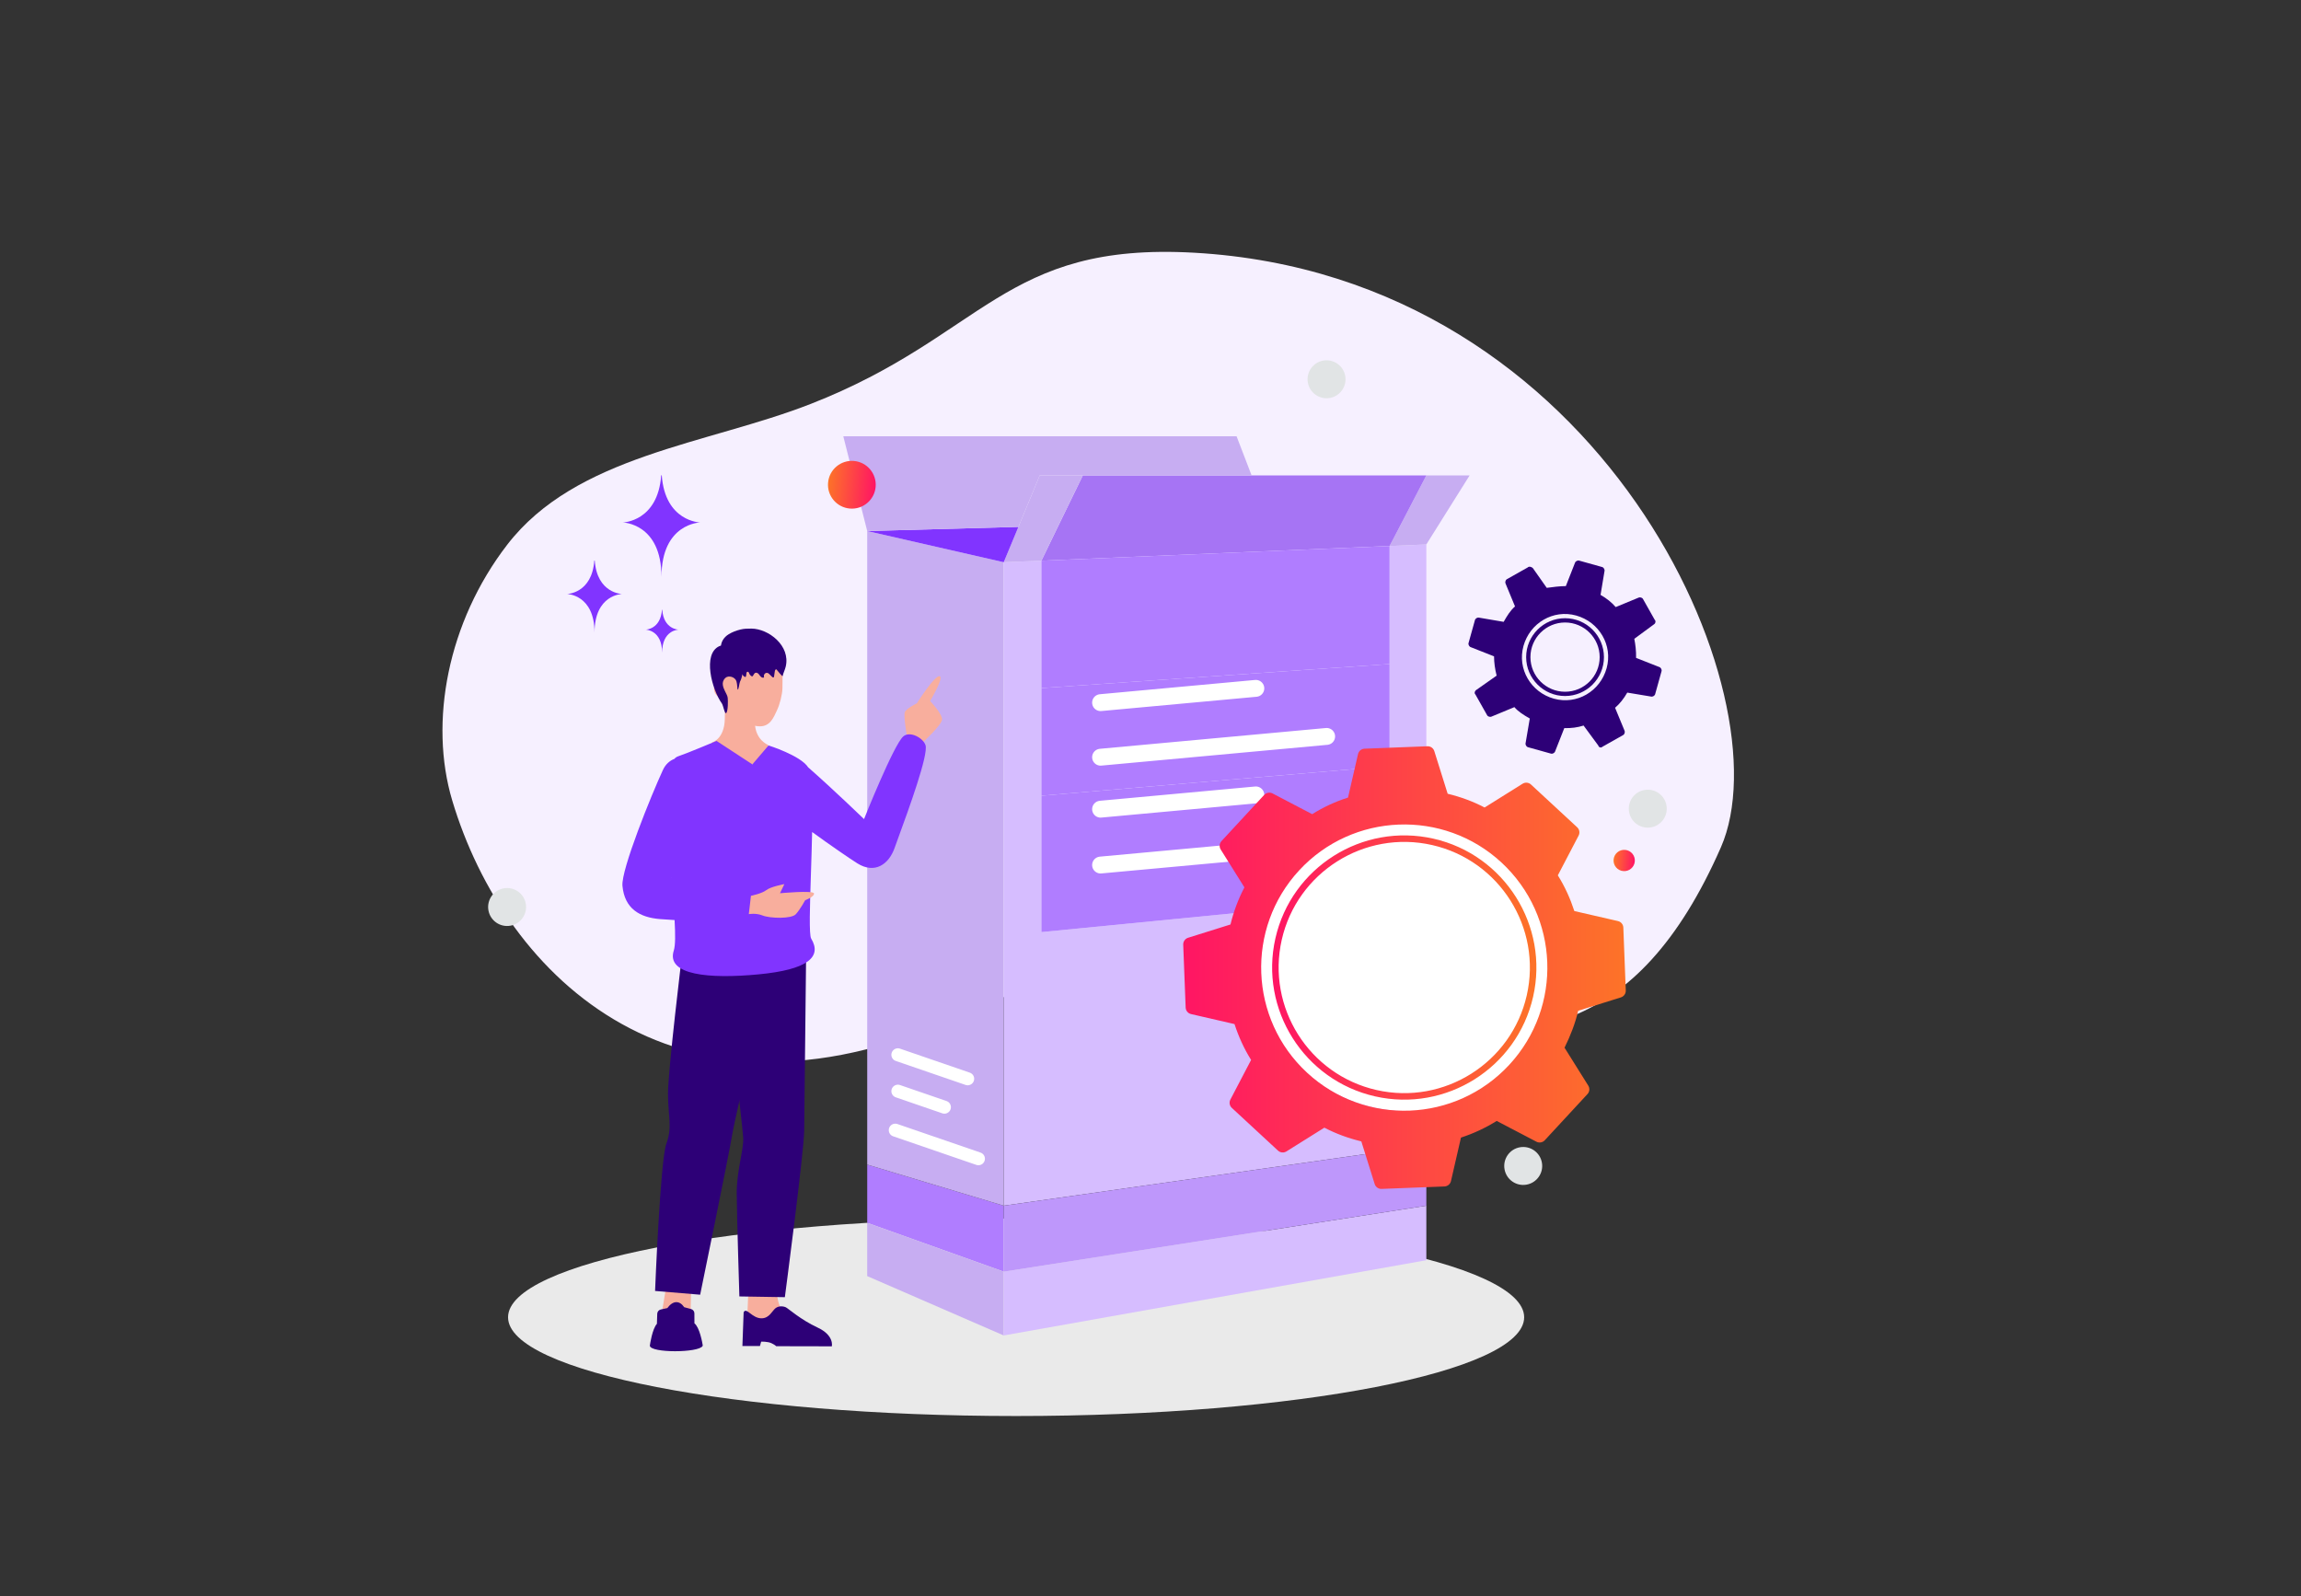 <svg width="702" height="487" viewBox="0 0 702 487" fill="none" xmlns="http://www.w3.org/2000/svg">
<rect x="0" y="0" width="702" height="487" fill="#333333" stroke="none"/>
<g clip-path="url(#clip0_603_13339)">
<path d="M333.487 108.276C331.561 108.109 330.136 106.412 330.303 104.486C330.471 102.56 332.167 101.135 334.093 101.302C336.019 101.47 337.444 103.167 337.277 105.092C337.11 107.018 335.413 108.443 333.487 108.276Z" fill="url(#paint0_linear_603_13339)"/>
<path d="M525.022 258.495C545.015 212.925 489.592 84.187 364.349 77.1C306.1 73.806 300.366 102.492 247.347 123.226C215.745 135.582 175.764 138.886 154.733 166.2C136.573 189.774 130.823 220.282 137.972 244.216C154.05 298.04 207.491 350.832 295.538 308.604C383.584 266.377 473.445 376.015 525.022 258.495Z" fill="#F6F0FF"/>
<path d="M310 432C395.604 432 465 418.512 465 401.872C465 385.232 395.604 371.744 310 371.744C224.396 371.744 155 385.232 155 401.872C155 418.512 224.396 432 310 432Z" fill="#EAEAEA"/>
<path d="M264.575 355.299V373.06L306.221 387.952V367.83L264.575 355.299Z" fill="#B07DFF"/>
<path d="M264.575 162.012V355.299L306.221 367.831V171.528L264.575 162.012Z" fill="#C7ADF2"/>
<path d="M264.575 373.061V389.315L306.221 407.421V387.953L264.575 373.061Z" fill="#C7ADF2"/>
<path d="M306.222 171.528V367.83L435.154 349.433V166.098L423.935 166.57V273.956L317.714 284.362V171.056L306.222 171.528Z" fill="#D6BDFF"/>
<path d="M306.222 387.952V407.421L435.154 384.466V367.83L306.222 387.952Z" fill="#D6BDFF"/>
<path d="M306.222 367.831V387.953L435.154 367.831V349.434L306.222 367.831Z" fill="#BE97FB"/>
<path d="M423.934 166.57L435.153 166.097L448.352 145.049H435.153L425.023 164.517L423.934 166.57Z" fill="#C7ADF2"/>
<path d="M317.714 171.055L423.935 166.57L425.024 164.517L435.154 145.049H330.349L322.888 160.377L317.714 171.055Z" fill="#A674F4"/>
<path d="M306.223 171.528L317.714 171.055L322.888 160.377L330.35 145.049H317.206L310.707 160.74L306.223 171.528Z" fill="#C7ADF2"/>
<path d="M264.575 162.012L306.221 171.528L310.705 160.74L264.575 162.012Z" fill="#8134FF"/>
<path d="M257.277 133.1L264.575 162.012L310.705 160.741L317.204 145.05H381.852L377.259 133.1H257.277Z" fill="#C7ADF2"/>
<path d="M317.715 171.056V209.921L423.936 202.584V166.57L317.715 171.056Z" fill="#B07DFF"/>
<path d="M317.715 209.921V242.756L423.936 233.712V202.584L317.715 209.921Z" fill="#B07DFF"/>
<path d="M317.715 242.757V284.364L423.936 273.958V233.713L317.715 242.757Z" fill="#B07DFF"/>
<path d="M335.767 263.907L404.744 257.564" stroke="white" stroke-width="5.147" stroke-linecap="round" stroke-linejoin="round"/>
<path d="M335.767 231.009L404.744 224.666" stroke="white" stroke-width="5.147" stroke-linecap="round" stroke-linejoin="round"/>
<path d="M335.768 246.866L383.139 242.51" stroke="white" stroke-width="5.147" stroke-linecap="round" stroke-linejoin="round"/>
<path d="M335.768 214.36L383.139 210.004" stroke="white" stroke-width="5.147" stroke-linecap="round" stroke-linejoin="round"/>
<path d="M298.504 353.508L273.133 344.787" stroke="white" stroke-width="3.964" stroke-linecap="round" stroke-linejoin="round"/>
<path d="M288.125 337.776L273.926 332.895" stroke="white" stroke-width="3.964" stroke-linecap="round" stroke-linejoin="round"/>
<path d="M295.225 329.116L273.926 321.795" stroke="white" stroke-width="3.964" stroke-linecap="round" stroke-linejoin="round"/>
<path fill-rule="evenodd" clip-rule="evenodd" d="M236.942 393.377C236.942 393.377 236.843 399.713 240.753 401.963C244.664 404.214 250.722 408.395 250.722 408.395L227.676 409.172L228.333 393.32L236.942 393.377Z" fill="#F8AE9D"/>
<path fill-rule="evenodd" clip-rule="evenodd" d="M226.872 400.357L226.497 410.635H231.85L232.217 409.311C232.217 409.311 234.232 409.229 235.397 409.801C236.628 410.406 236.793 410.699 236.793 410.699L253.773 410.735C253.773 410.735 254.61 407.413 249.434 405.01C244.259 402.607 240.49 399.196 239.774 398.847C239.053 398.495 237.598 398.296 236.574 399.123C235.55 399.949 234.739 402.121 232.418 402.189C229.43 402.277 227.713 398.619 226.872 400.357ZM220.254 289.979C220.254 289.979 226.544 343.352 226.74 347.062C226.936 350.772 224.72 357.175 224.763 364.116C224.806 371.056 225.572 395.516 225.572 395.516L239.448 395.742C239.448 395.742 245.279 351.541 245.342 344.913C245.405 338.285 245.94 290.617 245.94 290.617L220.254 289.979Z" fill="#2D0077"/>
<path fill-rule="evenodd" clip-rule="evenodd" d="M203.282 392.262L200.578 408.684L210.547 408.633L210.862 392.004L203.282 392.262Z" fill="#F8AE9D"/>
<path fill-rule="evenodd" clip-rule="evenodd" d="M201.599 399.498C201.299 399.564 201.03 399.727 200.834 399.962C200.637 400.198 200.525 400.492 200.515 400.799L200.414 403.869C198.984 405.459 198.319 410.094 198.265 410.488C198.262 410.507 198.261 410.526 198.262 410.545C198.394 412.803 213.227 412.759 214.366 410.612C214.397 410.549 214.406 410.478 214.391 410.411C214.269 409.652 213.458 404.974 211.861 403.721L211.849 400.685C211.848 400.383 211.748 400.09 211.564 399.851C211.379 399.611 211.122 399.439 210.83 399.361L208.739 398.799C207.282 396.668 205.296 396.743 203.594 399.065L201.599 399.498ZM208.176 290.481C208.176 290.481 203.734 326.896 203.794 333.87C203.854 340.843 205.161 343.906 203.301 348.909C201.441 353.911 199.855 393.841 199.855 393.841L213.609 394.987C213.609 394.987 222.396 352.259 223.352 346.336C224.307 340.411 236.117 289.979 236.117 289.979L208.176 290.481Z" fill="#2D0077"/>
<path fill-rule="evenodd" clip-rule="evenodd" d="M276.763 225.005C276.763 225.005 275.615 218.606 276.028 217.31C276.38 216.19 279.714 214.574 279.714 214.574C279.714 214.574 285.512 205.416 286.781 206.348C287.813 207.104 283.762 213.857 283.762 213.857C283.762 213.857 287.456 217.733 287.405 219.466C287.353 221.198 281.374 226.623 281.374 226.623L276.763 225.005ZM217.172 226.509C217.172 226.509 220.99 225.613 221.123 219.356C221.256 213.099 221.162 210.963 221.162 210.963L230.215 210.812C230.215 210.812 230.307 217.784 230.309 220.307C230.312 225.798 234.39 227.282 234.39 227.282C234.39 227.282 234.051 233.286 226.429 233.714C220.479 234.05 217.172 226.509 217.172 226.509Z" fill="#F8AE9D"/>
<path fill-rule="evenodd" clip-rule="evenodd" d="M220.329 207.802C216.577 207.657 217.189 213.15 221.087 213.142C221.087 213.142 225.276 221.565 231.853 221.587C235.02 221.597 236.055 218.776 237.004 216.795C237.954 214.814 238.652 211.851 238.709 210.036C238.771 208.102 238.779 201.747 238.779 201.747L220.183 201.738L220.329 207.802Z" fill="#F8AE9D"/>
<path fill-rule="evenodd" clip-rule="evenodd" d="M234.464 227.421C234.464 227.421 244.219 230.466 246.568 234.103C254.138 240.754 263.606 249.887 263.606 249.887C263.606 249.887 272.624 227.253 275.572 224.672C277.59 222.906 281.609 225.09 282.357 227.333C283.32 230.216 277.143 247.119 274.226 255.103C273.661 256.65 273.218 257.861 272.973 258.571C271.194 263.732 266.866 266.692 261.599 263.412C259.476 262.09 253.159 257.758 247.769 253.83C247.684 257.956 247.542 262.304 247.407 266.434C247.079 276.466 246.794 285.209 247.48 286.345C250.88 291.976 246.36 295.841 231.394 297.261C216.428 298.682 203.151 297.519 205.56 290.004C206.062 288.438 206.056 285.068 205.805 280.69C204.339 280.611 202.874 280.515 201.41 280.4C195.164 279.908 190.545 277.224 189.901 270.254C189.449 265.373 198.748 242.459 202.235 234.924C203.05 233.161 204.312 232.063 205.741 231.516C206.074 231.145 206.448 230.884 206.869 230.745C209.43 229.901 218.614 226.043 218.614 226.043L229.538 233.191L234.464 227.421ZM204.793 267.756L204.769 267.82L204.799 267.824L204.793 267.756Z" fill="#8134FF"/>
<path fill-rule="evenodd" clip-rule="evenodd" d="M229.1 273.294C229.1 273.294 232.432 272.624 233.796 271.554C235.159 270.483 239.289 269.727 239.289 269.727L237.968 272.509C237.968 272.509 248.09 271.559 248.329 272.557C248.569 273.556 245.642 274.641 245.642 274.641C245.642 274.641 244.198 277.338 242.8 278.901C241.478 280.38 234.908 280.204 232.605 279.281C230.615 278.483 228.451 278.882 228.451 278.882L229.1 273.294Z" fill="#F8AE9D"/>
<path d="M221.351 201.997C221.899 202.715 222.866 202.873 223.662 203.015C224.733 203.205 225.262 203.603 225.818 204.67C226.17 205.351 226.522 206.097 227.151 206.466C227.664 206.768 227.648 206.004 227.725 205.413C227.732 205.358 227.743 205.303 227.757 205.25C227.88 204.778 228.38 204.857 228.526 205.322C228.659 205.744 228.944 206.101 229.307 206.3C229.366 206.332 229.429 206.36 229.492 206.348C229.577 206.336 229.644 206.255 229.7 206.182C229.815 206.03 229.93 205.838 230.048 205.634C230.44 204.96 231.188 205.196 231.626 205.842C231.9 206.243 232.226 206.657 232.674 206.75C232.818 206.782 233 206.758 233.066 206.616C233.152 206.442 233.018 206.267 233.041 206.089C233.059 205.922 233.13 205.85 233.207 205.708C233.511 205.16 234.214 205.14 234.642 205.596C234.94 205.914 235.251 206.219 235.574 206.51C235.711 206.632 235.911 206.754 236.048 206.632C236.123 206.567 236.141 206.458 236.156 206.352C236.233 205.838 236.308 205.322 236.385 204.807C236.43 204.519 236.582 204.142 236.841 204.215C236.967 204.252 237.041 204.385 237.112 204.507C237.197 204.662 238.719 206.417 238.749 206.283C238.986 205.286 239.471 204.377 239.708 203.38C241.241 196.961 234.437 191.799 229.24 191.771C228.085 191.763 227.029 191.782 225.907 192.054C224.71 192.345 223.447 192.809 222.362 193.462C220.84 194.374 219.688 196.033 219.984 198.011" fill="#2D0077"/>
<path d="M225.575 199.921C226.308 200.759 226.501 201.938 226.57 203.052C226.67 204.732 226.534 206.477 225.765 207.969C225.546 208.393 225.384 210.494 225.047 210.378C224.939 210.341 224.957 208.712 224.673 207.834C224.235 206.474 222.216 205.955 221.307 206.815C219.856 208.183 220.707 209.844 221.189 210.879C221.476 211.503 221.932 212.203 222.012 212.863C222.108 213.709 222.137 216.789 221.591 217.508C221.135 218.11 220.65 215.2 220.237 214.626C217.18 210.356 214.249 199.482 219.468 197.124C220.262 196.764 222.712 196.579 223.455 197.036" fill="#2D0077"/>
<path d="M259.258 155.146C255.249 154.798 252.282 151.266 252.631 147.258C252.979 143.249 256.511 140.282 260.52 140.631C264.528 140.979 267.495 144.511 267.146 148.519C266.798 152.528 263.266 155.495 259.258 155.146Z" fill="url(#paint1_linear_603_13339)"/>
<path d="M495.237 265.753C493.45 265.598 492.127 264.023 492.282 262.236C492.438 260.449 494.012 259.126 495.799 259.281C497.586 259.437 498.909 261.011 498.754 262.798C498.599 264.585 497.024 265.908 495.237 265.753Z" fill="url(#paint2_linear_603_13339)"/>
<path d="M470.41 354.701C470.967 357.85 468.866 360.854 465.718 361.411C462.569 361.968 459.565 359.867 459.008 356.718C458.452 353.57 460.552 350.566 463.701 350.009C466.849 349.452 469.853 351.553 470.41 354.701Z" fill="#E1E4E5"/>
<path d="M160.41 275.701C160.967 278.85 158.866 281.854 155.718 282.411C152.569 282.968 149.565 280.867 149.008 277.718C148.452 274.57 150.552 271.566 153.701 271.009C156.849 270.452 159.853 272.553 160.41 275.701Z" fill="#E1E4E5"/>
<path d="M508.41 245.701C508.967 248.85 506.866 251.854 503.718 252.411C500.569 252.968 497.565 250.867 497.008 247.718C496.452 244.57 498.552 241.566 501.701 241.009C504.849 240.452 507.853 242.553 508.41 245.701Z" fill="#E1E4E5"/>
<path d="M410.41 114.701C410.967 117.85 408.866 120.854 405.718 121.411C402.569 121.968 399.565 119.867 399.008 116.718C398.452 113.57 400.552 110.566 403.701 110.009C406.849 109.452 409.853 111.553 410.41 114.701Z" fill="#E1E4E5"/>
<path d="M201.893 145H201.722C200.705 159.175 190 159.394 190 159.394C190 159.394 201.81 159.621 201.81 176C201.81 159.621 213.619 159.394 213.619 159.394C213.619 159.394 202.909 159.175 201.893 145Z" fill="#8134FF"/>
<path d="M181.44 171H181.319C180.597 181.06 173 181.215 173 181.215C173 181.215 181.381 181.376 181.381 193C181.381 181.376 189.762 181.215 189.762 181.215C189.762 181.215 182.161 181.06 181.44 171Z" fill="#8134FF"/>
<path d="M202.036 186H201.963C201.532 192.002 197 192.094 197 192.094C197 192.094 202 192.19 202 199.125C202 192.19 207 192.094 207 192.094C207 192.094 202.466 192.002 202.036 186Z" fill="#8134FF"/>
<path d="M474.46 229.19L477.238 222.135C479.377 222.191 481.342 221.928 483.125 221.348L487.628 227.464C487.74 228.033 488.492 228.243 488.882 227.814L495.288 224.199C495.608 224.018 495.817 223.27 495.636 222.948L492.736 215.929C494.158 214.707 495.394 213.16 496.453 211.297L503.677 212.5C504.179 212.64 504.819 212.281 504.959 211.78L506.914 204.766C507.054 204.264 506.693 203.623 506.191 203.483L499.142 200.708C499.199 198.565 498.929 196.602 498.603 194.89L504.716 190.386C505.037 190.205 505.247 189.453 504.815 189.062L501.203 182.658C501.022 182.337 500.27 182.127 499.949 182.308L492.932 185.209C491.707 183.787 490.168 182.55 488.302 181.489L489.504 174.268C489.644 173.767 489.282 173.126 488.781 172.986L481.767 171.03C481.265 170.891 480.624 171.252 480.484 171.754L477.714 178.807C475.819 178.819 473.855 179.079 471.89 179.342L467.637 173.299C467.205 172.909 466.459 172.701 466.062 173.13L459.657 176.741C459.337 176.922 459.127 177.674 459.308 177.995L462.209 185.012C460.793 186.238 459.803 187.85 458.743 189.713L451.268 188.439C450.767 188.3 450.126 188.661 449.986 189.163L448.03 196.177C447.891 196.675 448.253 197.316 448.755 197.456L455.809 200.234C455.822 202.126 456.085 204.09 456.599 206.122L450.55 210.377C449.91 210.735 449.7 211.487 450.131 211.878L453.748 218.287C453.923 218.603 454.676 218.813 454.996 218.635L462.015 215.729C463.24 217.151 464.855 218.142 466.715 219.201L465.442 226.675C465.303 227.177 465.664 227.818 466.166 227.958L473.18 229.913C473.679 230.053 474.321 229.692 474.46 229.19ZM464.791 197.068C466.747 190.055 473.862 185.83 480.876 187.787C487.884 189.74 492.108 196.859 490.153 203.87C488.198 210.884 481.088 215.11 474.068 213.152C467.06 211.198 462.836 204.082 464.791 197.068Z" fill="#2D0077"/>
<path d="M477.474 212.34C470.931 212.34 465.607 207.017 465.607 200.474C465.607 193.931 470.931 188.607 477.474 188.607C484.017 188.607 489.34 193.931 489.34 200.474C489.34 207.017 484.017 212.34 477.474 212.34ZM477.474 189.909C471.647 189.909 466.909 194.647 466.909 200.474C466.909 206.3 471.647 211.038 477.474 211.038C483.3 211.038 488.038 206.3 488.038 200.474C488.038 194.647 483.299 189.909 477.474 189.909Z" fill="#2D0077"/>
<circle cx="429.5" cy="291.5" r="47.5" fill="white"/>
<path d="M481.479 308.372C481.479 308.37 481.48 308.368 481.48 308.365L494.514 304.281C495.428 303.994 496.037 303.132 495.999 302.173L495.255 282.984C495.22 282.028 494.545 281.215 493.611 280.999L480.303 277.94C480.3 277.933 480.3 277.923 480.298 277.916C479.054 274.105 477.416 270.48 475.27 267.049L481.61 254.922C482.053 254.074 481.873 253.033 481.17 252.382L467.08 239.341C466.376 238.69 465.325 238.591 464.513 239.101L452.925 246.356L452.911 246.343C449.316 244.461 445.569 243.103 441.661 242.158L437.587 229.152C437.302 228.238 436.438 227.629 435.481 227.666L416.297 228.411C415.339 228.448 414.526 229.122 414.311 230.055L411.259 243.329C411.243 243.332 411.227 243.335 411.211 243.341C407.446 244.526 403.76 246.229 400.322 248.383L388.238 242.063C387.389 241.619 386.348 241.798 385.697 242.502L372.659 256.596C372.007 257.3 371.91 258.351 372.417 259.163L379.649 270.718C379.645 270.724 379.642 270.73 379.64 270.734C377.759 274.328 376.349 278.136 375.404 282.04L362.468 286.094C361.553 286.38 360.945 287.243 360.982 288.199L361.725 307.388C361.762 308.346 362.436 309.159 363.37 309.373L376.61 312.419L376.636 312.443C377.882 316.264 379.523 319.899 381.679 323.339L381.697 323.355L375.373 335.451C374.929 336.301 375.109 337.342 375.811 337.993L389.903 351.032C390.606 351.685 391.658 351.781 392.47 351.274L404.043 344.028C407.634 345.902 411.375 347.258 415.275 348.202C415.29 348.205 415.305 348.206 415.319 348.21L419.394 361.224C419.68 362.138 420.543 362.747 421.5 362.709L440.684 361.966C441.642 361.927 442.455 361.252 442.67 360.319L445.719 347.059C449.522 345.814 453.191 344.119 456.615 341.976C456.618 341.974 456.619 341.972 456.62 341.973L468.742 348.313C469.59 348.757 470.631 348.577 471.282 347.873L484.322 333.777C484.971 333.075 485.071 332.024 484.563 331.21L477.304 319.612C477.315 319.601 477.325 319.589 477.348 319.565C479.115 315.973 480.586 312.22 481.479 308.372ZM460.458 324.843C444.104 342.521 416.483 343.65 398.752 327.241C381.08 310.886 380.007 283.2 396.361 265.522C412.714 247.847 440.394 246.772 458.066 263.124C475.798 279.536 476.81 307.167 460.458 324.843Z" fill="url(#paint3_linear_603_13339)"/>
<path d="M419.509 334.48C397.828 329.563 384.193 307.93 389.108 286.256C394.023 264.583 415.657 250.947 437.338 255.865C459.012 260.78 472.647 282.414 467.731 304.088C462.816 325.761 441.183 339.395 419.509 334.48ZM436.9 257.801C416.292 253.127 395.719 266.087 391.045 286.695C386.37 307.303 399.341 327.87 419.948 332.544C440.555 337.218 461.122 324.255 465.795 303.648C470.469 283.041 457.507 262.475 436.9 257.801Z" fill="url(#paint4_linear_603_13339)"/>
</g>
<defs>
<linearGradient id="paint0_linear_603_13339" x1="337.277" y1="105.092" x2="330.303" y2="104.486" gradientUnits="userSpaceOnUse">
<stop stop-color="#FF1564"/>
<stop offset="1" stop-color="#FD7328"/>
</linearGradient>
<linearGradient id="paint1_linear_603_13339" x1="267.146" y1="148.519" x2="252.631" y2="147.258" gradientUnits="userSpaceOnUse">
<stop stop-color="#FF1564"/>
<stop offset="1" stop-color="#FD7328"/>
</linearGradient>
<linearGradient id="paint2_linear_603_13339" x1="498.754" y1="262.798" x2="492.282" y2="262.236" gradientUnits="userSpaceOnUse">
<stop stop-color="#FF1564"/>
<stop offset="1" stop-color="#FD7328"/>
</linearGradient>
<linearGradient id="paint3_linear_603_13339" x1="360.98" y1="295.188" x2="496" y2="295.188" gradientUnits="userSpaceOnUse">
<stop stop-color="#FF1564"/>
<stop offset="1" stop-color="#FD7328"/>
</linearGradient>
<linearGradient id="paint4_linear_603_13339" x1="388.105" y1="295.172" x2="468.734" y2="295.172" gradientUnits="userSpaceOnUse">
<stop stop-color="#FF1564"/>
<stop offset="1" stop-color="#FD7328"/>
</linearGradient>
<clipPath id="clip0_603_13339">
<rect width="702" height="487" fill="white"/>
</clipPath>
</defs>
</svg>
